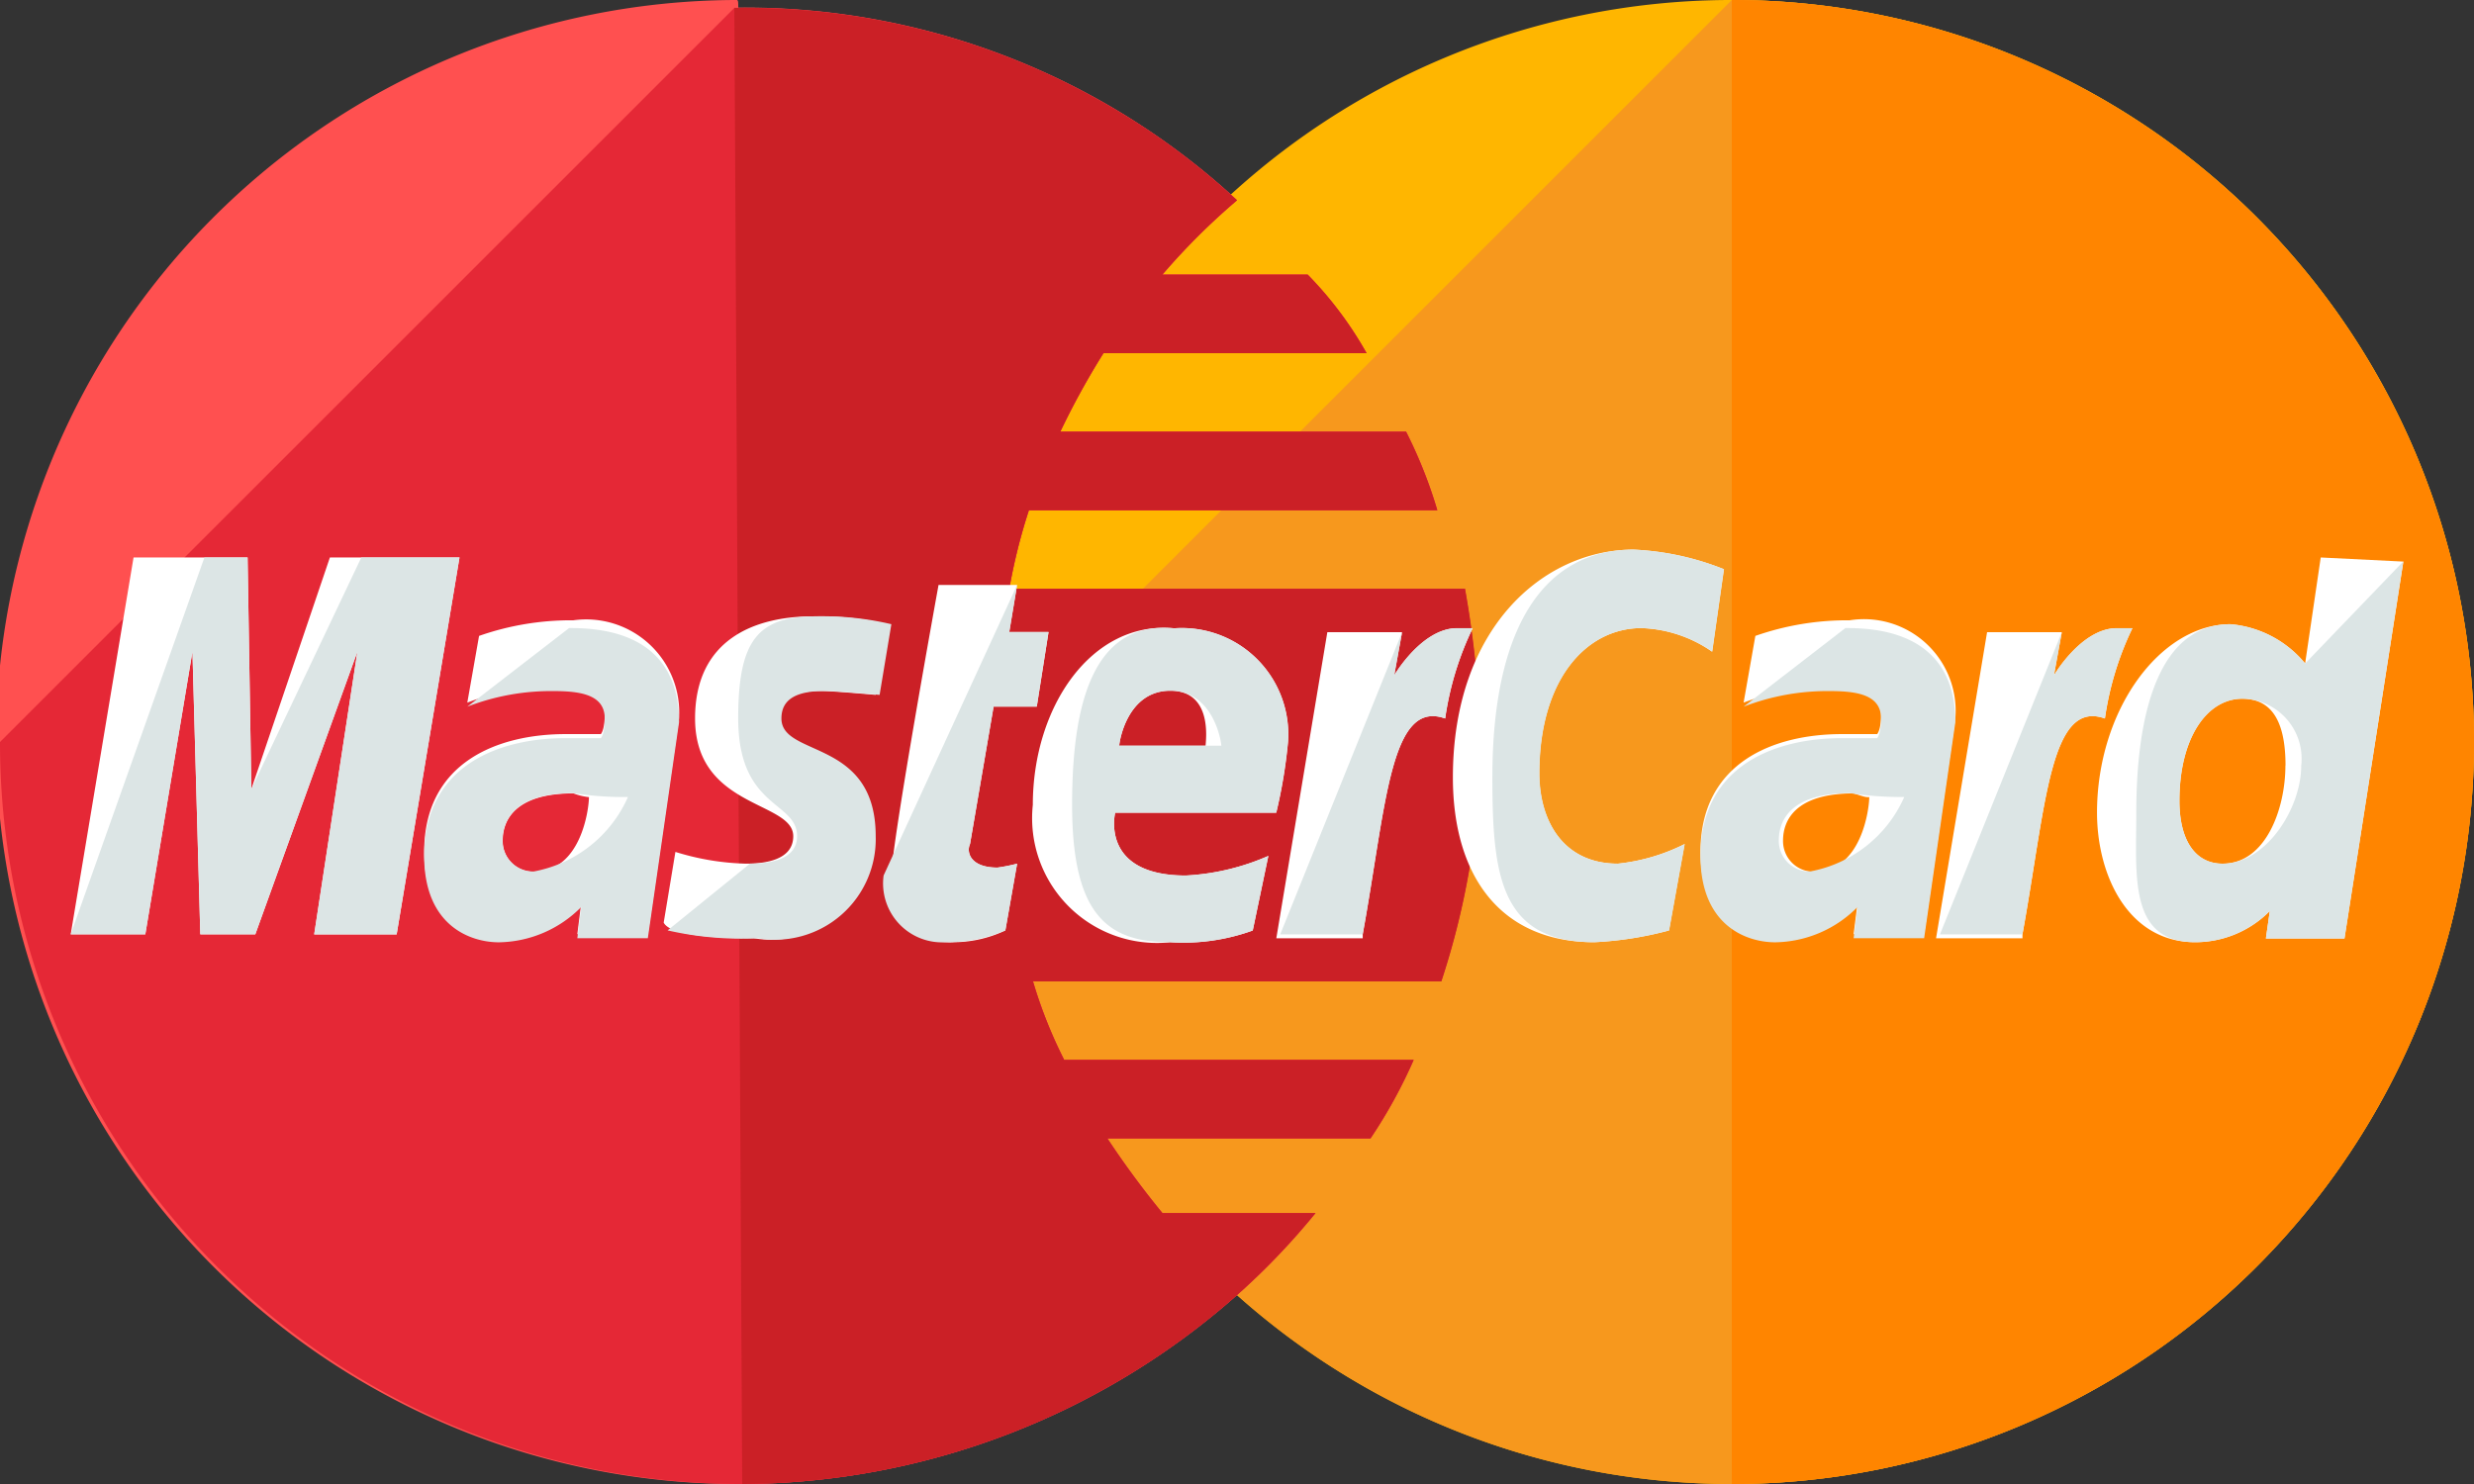<svg id="logo_1_" data-name="logo (1)" xmlns="http://www.w3.org/2000/svg" width="47.553" height="28.532" viewBox="0 0 47.553 28.532">
  <rect x="0" y="0" width="47.553" height="28.532" fill="#333333" stroke="none"/>
  <g id="Group_917" data-name="Group 917" transform="translate(19.021 0)">
    <g id="Group_916" data-name="Group 916">
      <path id="Path_17550" data-name="Path 17550" d="M54.232,27.366A14.266,14.266,0,1,1,39.89,13.1,14.255,14.255,0,0,1,54.232,27.366Z" transform="translate(-25.7 -13.1)" fill="#ffb600"/>
    </g>
  </g>
  <g id="Group_919" data-name="Group 919" transform="translate(19.021 0)">
    <g id="Group_918" data-name="Group 918">
      <path id="Path_17551" data-name="Path 17551" d="M39.966,13.1A14.266,14.266,0,1,1,25.7,27.366" transform="translate(-25.7 -13.1)" fill="#f7981d"/>
    </g>
  </g>
  <g id="Group_921" data-name="Group 921" transform="translate(33.287 0)">
    <g id="Group_920" data-name="Group 920">
      <path id="Path_17552" data-name="Path 17552" d="M44.6,13.1a14.266,14.266,0,1,1,0,28.532" transform="translate(-44.6 -13.1)" fill="#ff8500"/>
    </g>
  </g>
  <g id="Group_923" data-name="Group 923" transform="translate(0 0)">
    <g id="Group_922" data-name="Group 922">
      <path id="Path_17553" data-name="Path 17553" d="M14.615,13.1a14.266,14.266,0,0,0,.151,28.532,14.432,14.432,0,0,0,9.586-3.7,13.564,13.564,0,0,0,1.434-1.51H22.842a17.413,17.413,0,0,1-1.057-1.434h5.057a9.669,9.669,0,0,0,.83-1.51H20.955a9,9,0,0,1-.6-1.51H28.2a14.988,14.988,0,0,0,.755-4.529,19.484,19.484,0,0,0-.3-3.019H19.9a11.035,11.035,0,0,1,.377-1.51h7.85a9,9,0,0,0-.6-1.51H20.88a14.969,14.969,0,0,1,.83-1.51h5.057a7.178,7.178,0,0,0-1.132-1.51H22.842a12.865,12.865,0,0,1,1.434-1.434,13.928,13.928,0,0,0-9.586-3.7c0-.151,0-.151-.075-.151Z" transform="translate(-0.5 -13.1)" fill="#ff5050"/>
    </g>
  </g>
  <g id="Group_925" data-name="Group 925" transform="translate(0 0.151)">
    <g id="Group_924" data-name="Group 924">
      <path id="Path_17554" data-name="Path 17554" d="M.5,27.415A14.255,14.255,0,0,0,14.766,41.681a14.432,14.432,0,0,0,9.586-3.7,13.563,13.563,0,0,0,1.434-1.51H22.842a17.411,17.411,0,0,1-1.057-1.434h5.057a9.669,9.669,0,0,0,.83-1.51H20.955a9,9,0,0,1-.6-1.51H28.2a14.988,14.988,0,0,0,.755-4.529,19.484,19.484,0,0,0-.3-3.019H19.9a11.035,11.035,0,0,1,.377-1.51h7.85a9,9,0,0,0-.6-1.51H20.88a14.97,14.97,0,0,1,.83-1.51h5.057a7.178,7.178,0,0,0-1.132-1.51H22.842A12.865,12.865,0,0,1,24.277,17a13.928,13.928,0,0,0-9.586-3.7h-.075" transform="translate(-0.5 -13.3)" fill="#e52836"/>
    </g>
  </g>
  <g id="Group_927" data-name="Group 927" transform="translate(14.115 0.151)">
    <g id="Group_926" data-name="Group 926">
      <path id="Path_17555" data-name="Path 17555" d="M19.351,41.681a14.432,14.432,0,0,0,9.586-3.7,13.563,13.563,0,0,0,1.434-1.51H27.427a17.411,17.411,0,0,1-1.057-1.434h5.057a9.669,9.669,0,0,0,.83-1.51H25.54a9,9,0,0,1-.6-1.51h7.85a14.988,14.988,0,0,0,.755-4.529,19.483,19.483,0,0,0-.3-3.019H24.484a11.035,11.035,0,0,1,.377-1.51h7.85a9,9,0,0,0-.6-1.51H25.465a14.969,14.969,0,0,1,.83-1.51h5.057a7.178,7.178,0,0,0-1.132-1.51H27.427A12.865,12.865,0,0,1,28.862,17a13.928,13.928,0,0,0-9.586-3.7H19.2" transform="translate(-19.2 -13.3)" fill="#cb2026"/>
    </g>
  </g>
  <g id="Group_948" data-name="Group 948" transform="translate(1.359 10.567)">
    <g id="Group_929" data-name="Group 929" transform="translate(15.776 0.679)">
      <g id="Group_928" data-name="Group 928">
        <path id="Path_17556" data-name="Path 17556" d="M25.389,34.642l.226-1.283a3.269,3.269,0,0,1-.377.075c-.528,0-.6-.3-.528-.453l.453-2.642h.83l.226-1.434h-.755L25.615,28h-1.51s-.906,4.982-.906,5.586a1.133,1.133,0,0,0,1.208,1.283,2.317,2.317,0,0,0,.981-.226Z" transform="translate(-23.2 -28)" fill="#fff"/>
      </g>
    </g>
    <g id="Group_931" data-name="Group 931" transform="translate(18.493 1.5)">
      <g id="Group_930" data-name="Group 930">
        <path id="Path_17557" data-name="Path 17557" d="M26.8,32.494a2.4,2.4,0,0,0,2.642,2.642,3.919,3.919,0,0,0,1.585-.226l.3-1.434a4.525,4.525,0,0,1-1.585.377c-1.661,0-1.359-1.208-1.359-1.208H31.48a9.787,9.787,0,0,0,.226-1.359A2.045,2.045,0,0,0,29.517,29.1C27.932,28.946,26.8,30.607,26.8,32.494ZM29.442,30.3c.83,0,.679.981.679,1.057H28.461c0-.075.151-1.057.981-1.057Z" transform="translate(-26.8 -29.087)" fill="#fff"/>
      </g>
    </g>
    <g id="Group_933" data-name="Group 933" transform="translate(26.569)">
      <g id="Group_932" data-name="Group 932">
        <path id="Path_17558" data-name="Path 17558" d="M41.651,34.422l.3-1.661a3.71,3.71,0,0,1-1.283.377c-1.057,0-1.51-.83-1.51-1.736,0-1.812.906-2.793,1.963-2.793a2.521,2.521,0,0,1,1.359.453l.226-1.585a5.307,5.307,0,0,0-1.736-.377c-1.736,0-3.472,1.51-3.472,4.378,0,1.887.906,3.17,2.717,3.17A6.774,6.774,0,0,0,41.651,34.422Z" transform="translate(-37.5 -27.1)" fill="#fff"/>
      </g>
    </g>
    <g id="Group_935" data-name="Group 935" transform="translate(6.793 1.359)">
      <g id="Group_934" data-name="Group 934">
        <path id="Path_17559" data-name="Path 17559" d="M14.168,28.9a5.346,5.346,0,0,0-1.812.3l-.226,1.283a4.462,4.462,0,0,1,1.661-.3c.528,0,.981.075.981.528,0,.3-.075.377-.075.377h-.679c-1.283,0-2.717.528-2.717,2.264,0,1.359.906,1.661,1.434,1.661a2.268,2.268,0,0,0,1.585-.679l-.075.6H15.6l.6-4.151A1.789,1.789,0,0,0,14.168,28.9Zm.3,3.4c0,.226-.151,1.434-1.057,1.434a.589.589,0,0,1-.6-.6c0-.377.226-.906,1.359-.906A1.19,1.19,0,0,0,14.47,32.3Z" transform="translate(-11.3 -28.9)" fill="#fff"/>
      </g>
    </g>
    <g id="Group_937" data-name="Group 937" transform="translate(11.398 1.283)">
      <g id="Group_936" data-name="Group 936">
        <path id="Path_17560" data-name="Path 17560" d="M19.136,34.989A1.935,1.935,0,0,0,21.4,33.027c0-1.887-1.812-1.51-1.812-2.264,0-.377.3-.528.83-.528.226,0,1.057.075,1.057.075l.226-1.359a5.734,5.734,0,0,0-1.434-.151c-1.132,0-2.264.453-2.264,1.963,0,1.736,1.887,1.585,1.887,2.264,0,.453-.528.528-.906.528a4.936,4.936,0,0,1-1.359-.226L17.4,34.688C17.475,34.838,17.853,34.989,19.136,34.989Z" transform="translate(-17.4 -28.8)" fill="#fff"/>
      </g>
    </g>
    <g id="Group_939" data-name="Group 939" transform="translate(38.948 0.151)">
      <g id="Group_938" data-name="Group 938">
        <path id="Path_17561" data-name="Path 17561" d="M58.2,27.3l-.3,2.038a2.093,2.093,0,0,0-1.434-.755c-1.359,0-2.566,1.661-2.566,3.623,0,1.208.6,2.491,1.887,2.491a2.015,2.015,0,0,0,1.434-.6l-.075.528h1.51l1.132-7.246Zm-.679,4c0,.83-.377,1.887-1.208,1.887-.528,0-.83-.453-.83-1.208,0-1.208.528-1.963,1.208-1.963C57.221,30.017,57.523,30.395,57.523,31.3Z" transform="translate(-53.9 -27.3)" fill="#fff"/>
      </g>
    </g>
    <g id="Group_941" data-name="Group 941" transform="translate(0 0.151)">
      <g id="Group_940" data-name="Group 940">
        <path id="Path_17562" data-name="Path 17562" d="M3.734,34.546l.906-5.435.151,5.435H5.848L7.81,29.112l-.83,5.435H8.565L9.773,27.3H7.282l-1.51,4.453L5.7,27.3H3.508L2.3,34.546Z" transform="translate(-2.3 -27.3)" fill="#fff"/>
      </g>
    </g>
    <g id="Group_943" data-name="Group 943" transform="translate(23.173 1.51)">
      <g id="Group_942" data-name="Group 942">
        <path id="Path_17563" data-name="Path 17563" d="M34.661,34.988c.453-2.491.528-4.529,1.585-4.151a5.924,5.924,0,0,1,.528-1.736h-.3c-.679,0-1.208.906-1.208.906l.151-.83H33.981L33,35.063h1.661Z" transform="translate(-33 -29.1)" fill="#fff"/>
      </g>
    </g>
    <g id="Group_945" data-name="Group 945" transform="translate(31.325 1.359)">
      <g id="Group_944" data-name="Group 944">
        <path id="Path_17564" data-name="Path 17564" d="M46.668,28.9a5.346,5.346,0,0,0-1.812.3l-.226,1.283a4.462,4.462,0,0,1,1.661-.3c.528,0,.981.075.981.528,0,.3-.075.377-.075.377h-.679c-1.283,0-2.717.528-2.717,2.264,0,1.359.906,1.661,1.434,1.661a2.268,2.268,0,0,0,1.585-.679l-.075.6H48.1l.6-4.151A1.762,1.762,0,0,0,46.668,28.9Zm.377,3.4c0,.226-.151,1.434-1.057,1.434a.589.589,0,0,1-.6-.6c0-.377.226-.906,1.359-.906C46.97,32.3,46.97,32.3,47.046,32.3Z" transform="translate(-43.8 -28.9)" fill="#fff"/>
      </g>
    </g>
    <g id="Group_947" data-name="Group 947" transform="translate(35.854 1.51)">
      <g id="Group_946" data-name="Group 946">
        <path id="Path_17565" data-name="Path 17565" d="M51.461,34.988c.453-2.491.528-4.529,1.585-4.151a5.924,5.924,0,0,1,.528-1.736h-.3c-.679,0-1.208.906-1.208.906l.151-.83H50.781L49.8,35.063h1.661Z" transform="translate(-49.8 -29.1)" fill="#fff"/>
      </g>
    </g>
  </g>
  <g id="Group_969" data-name="Group 969" transform="translate(1.359 10.567)">
    <g id="Group_950" data-name="Group 950" transform="translate(15.625 0.679)">
      <g id="Group_949" data-name="Group 949">
        <path id="Path_17566" data-name="Path 17566" d="M23,33.586a1.133,1.133,0,0,0,1.208,1.283,2.873,2.873,0,0,0,1.132-.226l.226-1.283a3.269,3.269,0,0,1-.377.075c-.528,0-.6-.3-.528-.453l.453-2.642h.83l.226-1.434h-.755L25.566,28" transform="translate(-23 -28)" fill="#dce5e5"/>
      </g>
    </g>
    <g id="Group_952" data-name="Group 952" transform="translate(19.248 1.5)">
      <g id="Group_951" data-name="Group 951">
        <path id="Path_17567" data-name="Path 17567" d="M27.8,32.494c0,2.113.679,2.642,1.887,2.642a3.919,3.919,0,0,0,1.585-.226l.3-1.434a4.525,4.525,0,0,1-1.585.377c-1.661,0-1.359-1.208-1.359-1.208h3.095a9.787,9.787,0,0,0,.226-1.359A2.045,2.045,0,0,0,29.763,29.1C28.177,28.946,27.8,30.607,27.8,32.494ZM29.687,30.3c.83,0,.981.981.981,1.057H28.706C28.706,31.286,28.857,30.3,29.687,30.3Z" transform="translate(-27.8 -29.087)" fill="#dce5e5"/>
      </g>
    </g>
    <g id="Group_954" data-name="Group 954" transform="translate(27.324)">
      <g id="Group_953" data-name="Group 953">
        <path id="Path_17568" data-name="Path 17568" d="M41.9,34.422l.3-1.661a3.71,3.71,0,0,1-1.283.377c-1.057,0-1.51-.83-1.51-1.736,0-1.812.906-2.793,1.963-2.793a2.521,2.521,0,0,1,1.359.453l.226-1.585a5.307,5.307,0,0,0-1.736-.377c-1.736,0-2.717,1.51-2.717,4.378,0,1.887.151,3.17,1.963,3.17A6.774,6.774,0,0,0,41.9,34.422Z" transform="translate(-38.5 -27.1)" fill="#dce5e5"/>
      </g>
    </g>
    <g id="Group_956" data-name="Group 956" transform="translate(6.793 1.51)">
      <g id="Group_955" data-name="Group 955">
        <path id="Path_17569" data-name="Path 17569" d="M12.13,30.61a4.462,4.462,0,0,1,1.661-.3c.528,0,.981.075.981.528,0,.3-.075.377-.075.377h-.679c-1.283,0-2.717.528-2.717,2.264,0,1.359.906,1.661,1.434,1.661a2.268,2.268,0,0,0,1.585-.679l-.075.6H15.6l.6-4.151c0-1.736-1.51-1.812-2.113-1.812m1.132,3.246a2.471,2.471,0,0,1-1.812,1.434.589.589,0,0,1-.6-.6c0-.377.226-.906,1.359-.906A6.167,6.167,0,0,0,15.225,32.346Z" transform="translate(-11.3 -29.1)" fill="#dce5e5"/>
      </g>
    </g>
    <g id="Group_958" data-name="Group 958" transform="translate(11.473 1.283)">
      <g id="Group_957" data-name="Group 957">
        <path id="Path_17570" data-name="Path 17570" d="M17.5,34.838a6.388,6.388,0,0,0,1.736.151A1.935,1.935,0,0,0,21.5,33.027c0-1.887-1.812-1.51-1.812-2.264,0-.377.3-.528.83-.528.226,0,1.057.075,1.057.075l.226-1.359a5.734,5.734,0,0,0-1.434-.151c-1.132,0-1.51.453-1.51,1.963,0,1.736,1.132,1.585,1.132,2.264,0,.453-.528.528-.906.528" transform="translate(-17.5 -28.8)" fill="#dce5e5"/>
      </g>
    </g>
    <g id="Group_960" data-name="Group 960" transform="translate(39.698 0.226)">
      <g id="Group_959" data-name="Group 959">
        <path id="Path_17571" data-name="Path 17571" d="M58.144,29.363a2.093,2.093,0,0,0-1.434-.755c-1.359,0-1.812,1.661-1.812,3.623,0,1.208-.151,2.491,1.132,2.491a2.015,2.015,0,0,0,1.434-.6l-.075.528H58.9L60.031,27.4m-1.963,3.925c0,.83-.679,1.887-1.51,1.887-.528,0-.83-.453-.83-1.208,0-1.208.528-1.963,1.208-1.963A1.153,1.153,0,0,1,58.068,31.325Z" transform="translate(-54.893 -27.4)" fill="#dce5e5"/>
      </g>
    </g>
    <g id="Group_962" data-name="Group 962" transform="translate(0 0.151)">
      <g id="Group_961" data-name="Group 961">
        <path id="Path_17572" data-name="Path 17572" d="M3.734,34.546l.906-5.435.151,5.435H5.848L7.81,29.112l-.83,5.435H8.565L9.773,27.3H7.886L5.772,31.753,5.7,27.3h-.83L2.3,34.546Z" transform="translate(-2.3 -27.3)" fill="#dce5e5"/>
      </g>
    </g>
    <g id="Group_964" data-name="Group 964" transform="translate(23.248 1.51)">
      <g id="Group_963" data-name="Group 963">
        <path id="Path_17573" data-name="Path 17573" d="M33.1,34.988h1.585c.453-2.491.528-4.529,1.585-4.151A5.925,5.925,0,0,1,36.8,29.1h-.3c-.679,0-1.208.906-1.208.906l.151-.83" transform="translate(-33.1 -29.1)" fill="#dce5e5"/>
      </g>
    </g>
    <g id="Group_966" data-name="Group 966" transform="translate(31.325 1.51)">
      <g id="Group_965" data-name="Group 965">
        <path id="Path_17574" data-name="Path 17574" d="M44.63,30.61a4.462,4.462,0,0,1,1.661-.3c.528,0,.981.075.981.528,0,.3-.075.377-.075.377h-.679c-1.283,0-2.717.528-2.717,2.264,0,1.359.906,1.661,1.434,1.661a2.268,2.268,0,0,0,1.585-.679l-.075.6H48.1l.6-4.151c0-1.736-1.51-1.812-2.113-1.812m1.132,3.246a2.471,2.471,0,0,1-1.812,1.434.589.589,0,0,1-.6-.6c0-.377.226-.906,1.359-.906A6.64,6.64,0,0,0,47.725,32.346Z" transform="translate(-43.8 -29.1)" fill="#dce5e5"/>
      </g>
    </g>
    <g id="Group_968" data-name="Group 968" transform="translate(35.929 1.51)">
      <g id="Group_967" data-name="Group 967">
        <path id="Path_17575" data-name="Path 17575" d="M49.9,34.988h1.585c.453-2.491.528-4.529,1.585-4.151A5.924,5.924,0,0,1,53.6,29.1h-.3c-.679,0-1.208.906-1.208.906l.151-.83" transform="translate(-49.9 -29.1)" fill="#dce5e5"/>
      </g>
    </g>
  </g>
</svg>
